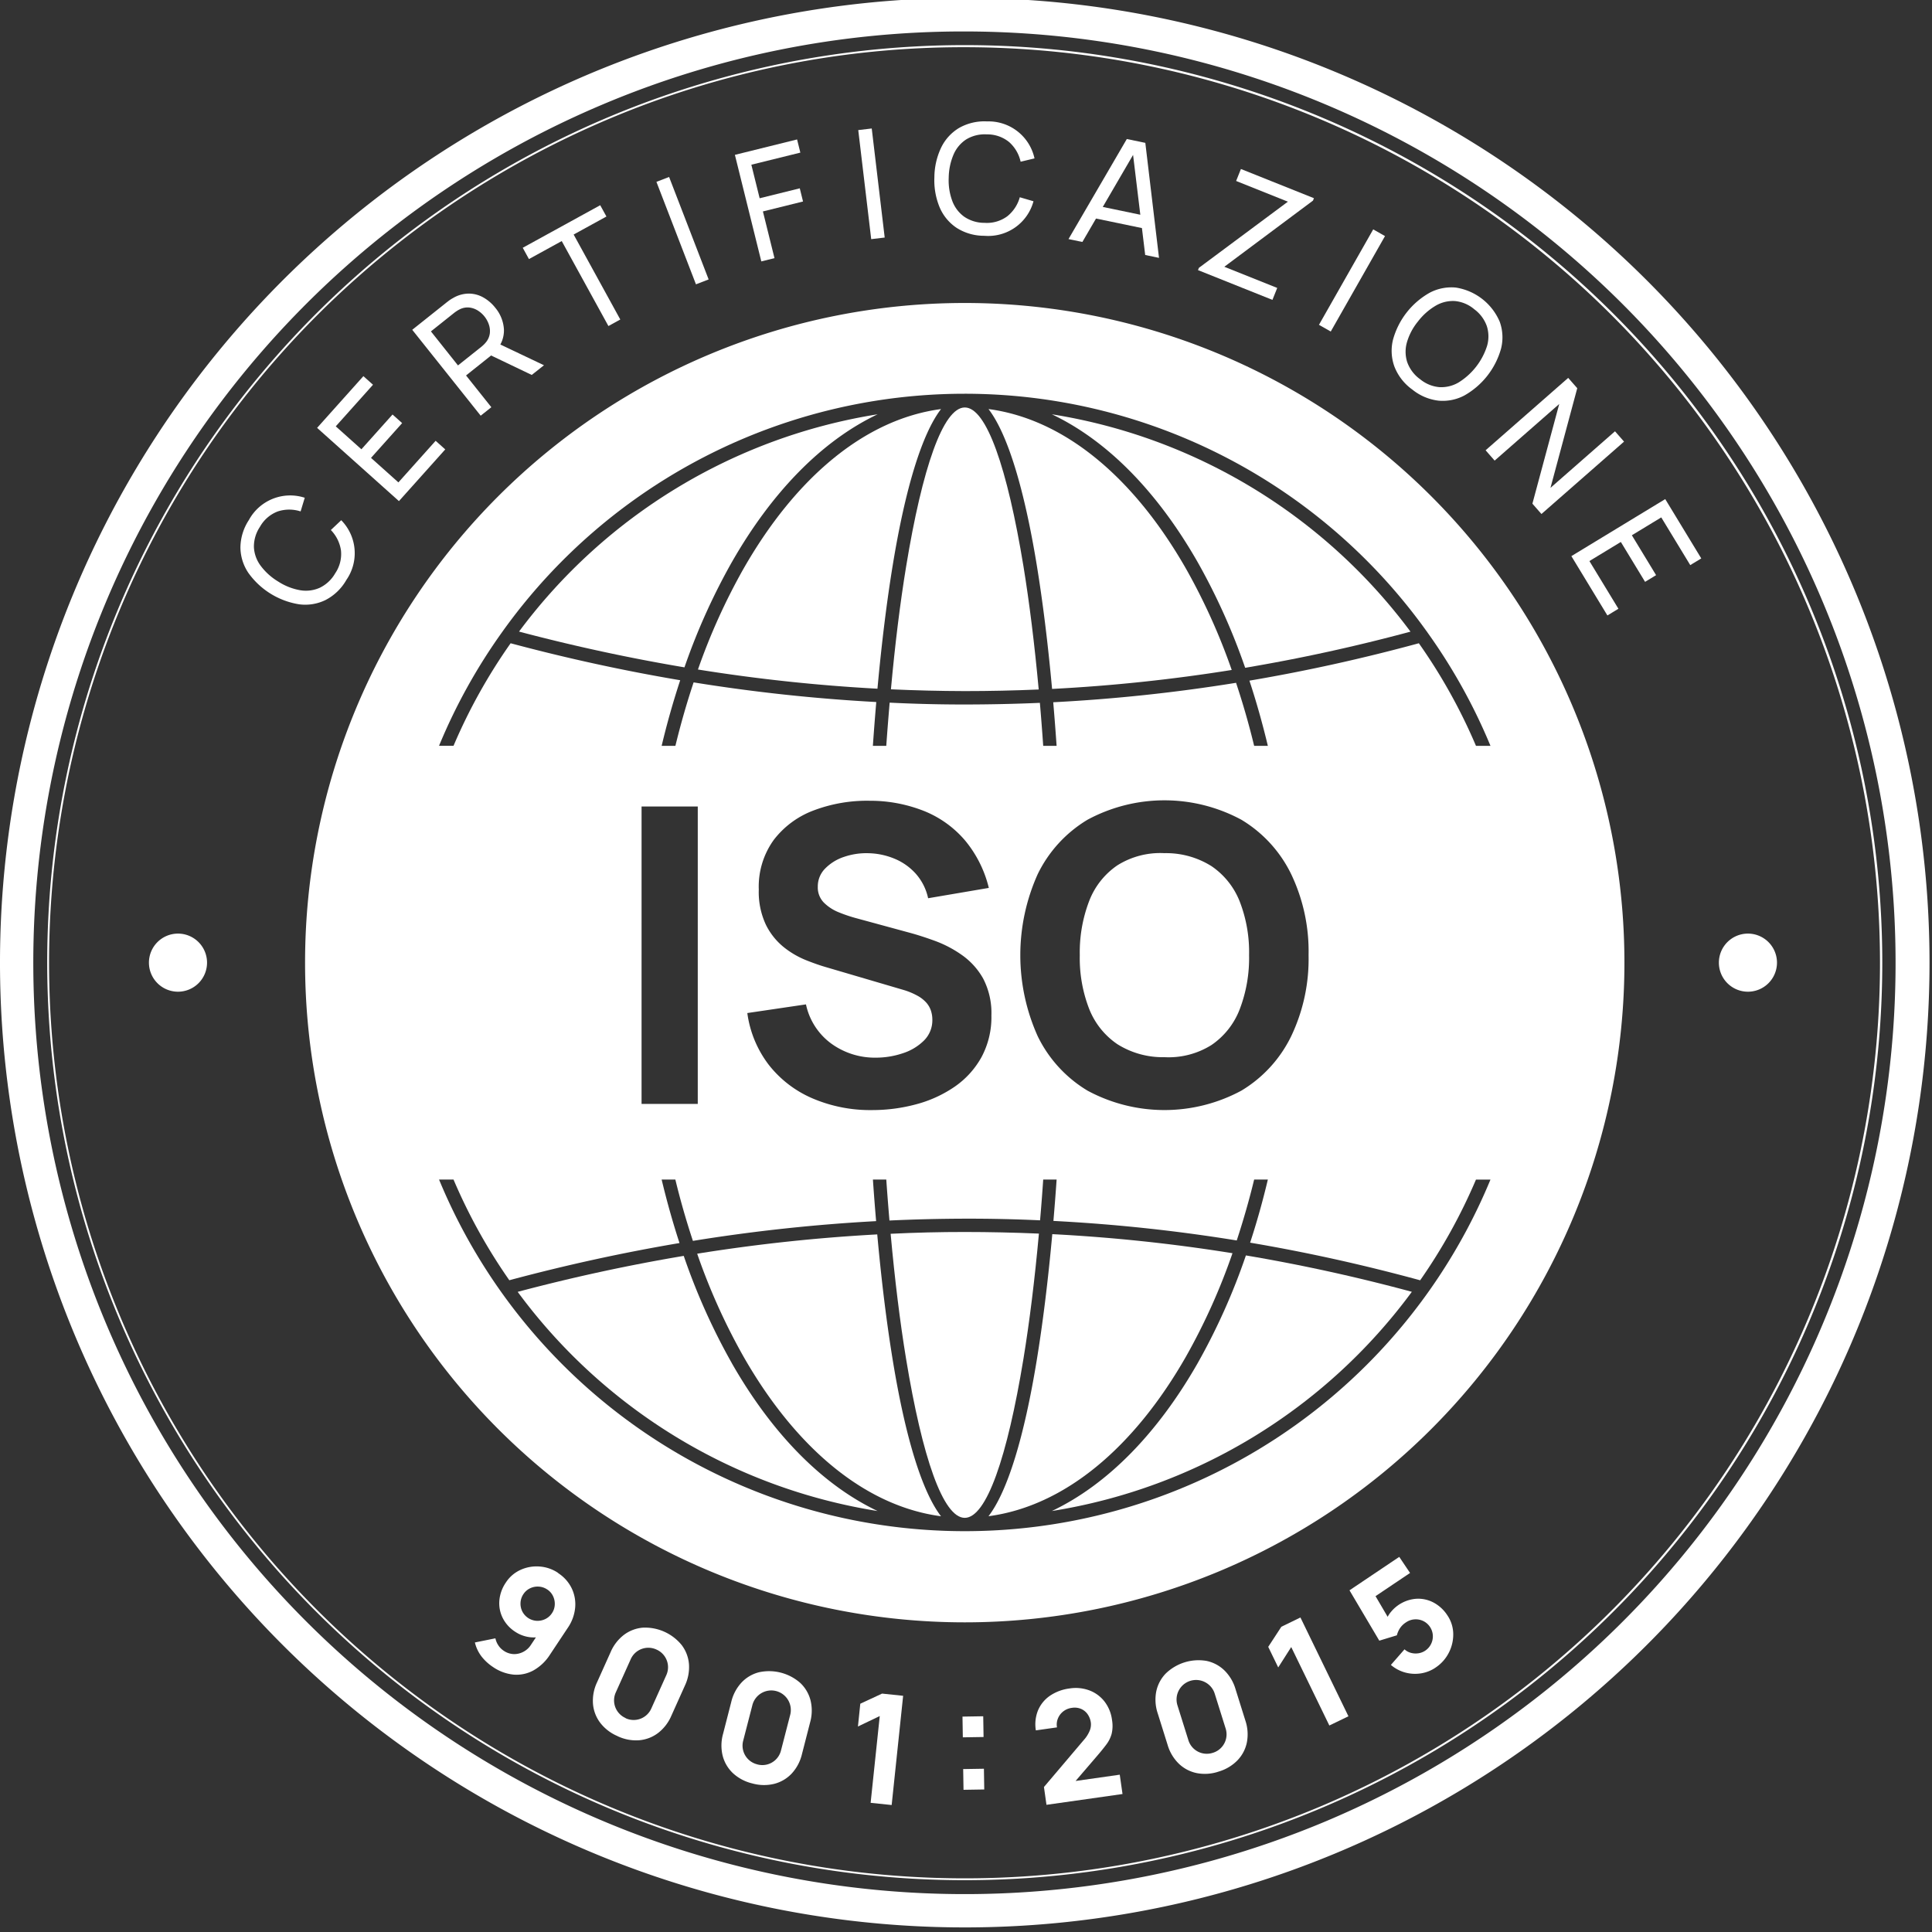 <?xml version="1.0" encoding="UTF-8"?> <svg xmlns="http://www.w3.org/2000/svg" xmlns:xlink="http://www.w3.org/1999/xlink" width="165" height="165" viewBox="0 0 165 165"><rect x="0" y="0" width="165" height="165" fill="#333333" stroke="none"/><defs><style> .cls-1 { fill: #fff; } .cls-2 { clip-path: url(#clip-path); } </style><clipPath id="clip-path"><rect id="Rettangolo_55" data-name="Rettangolo 55" class="cls-1" width="165" height="165" transform="translate(0 0.179)"></rect></clipPath></defs><g id="Raggruppa_94" data-name="Raggruppa 94" transform="translate(0 -0.179)"><g id="Raggruppa_93" data-name="Raggruppa 93" class="cls-2"><path id="Tracciato_187" data-name="Tracciato 187" class="cls-1" d="M82.394,2.866a79.55,79.55,0,0,1,30.955,152.807A79.549,79.549,0,0,1,51.438,9.114,79.033,79.033,0,0,1,82.394,2.866m0-2.866a82.394,82.394,0,1,0,82.394,82.394A82.394,82.394,0,0,0,82.394,0"></path><path id="Tracciato_188" data-name="Tracciato 188" class="cls-1" d="M83.255,5.073a78.2,78.2,0,0,1,30.432,150.221A78.2,78.2,0,0,1,52.823,11.217,77.691,77.691,0,0,1,83.255,5.073m0-.179a78.361,78.361,0,1,0,78.361,78.361A78.361,78.361,0,0,0,83.255,4.894" transform="translate(-0.862 -0.862)"></path><path id="Tracciato_189" data-name="Tracciato 189" class="cls-1" d="M33.958,58.809a4.352,4.352,0,0,1-1.777,1.7,3.953,3.953,0,0,1-2.245.361A6.6,6.6,0,0,1,25.6,58.187a3.954,3.954,0,0,1-.679-2.17,4.356,4.356,0,0,1,.724-2.347,4.013,4.013,0,0,1,4.77-1.9l-.354,1.167a3.137,3.137,0,0,0-1.946,0,2.935,2.935,0,0,0-1.528,1.318,3.03,3.03,0,0,0-.514,1.735,2.9,2.9,0,0,0,.578,1.59,5.215,5.215,0,0,0,1.491,1.343A5.036,5.036,0,0,0,30,59.663a2.906,2.906,0,0,0,1.685-.2,3.039,3.039,0,0,0,1.329-1.238,2.93,2.93,0,0,0,.494-1.958,3.156,3.156,0,0,0-.864-1.741l.886-.838a4.013,4.013,0,0,1,.426,5.119" transform="translate(-4.388 -9.081)"></path><path id="Tracciato_190" data-name="Tracciato 190" class="cls-1" d="M39.858,49.879l-6.989-6.255,3.953-4.417.821.734-3.18,3.553,2.189,1.959,2.659-2.97.82.734-2.658,2.97,2.339,2.094,3.18-3.553.821.735Z" transform="translate(-5.787 -6.903)"></path><path id="Tracciato_191" data-name="Tracciato 191" class="cls-1" d="M48.576,41.078,42.73,33.742l2.9-2.31c.071-.057.158-.122.26-.2a2.8,2.8,0,0,1,.311-.194,2.692,2.692,0,0,1,1.328-.388,2.541,2.541,0,0,1,1.246.315,3.456,3.456,0,0,1,1.051.9,3.176,3.176,0,0,1,.734,1.83,2.5,2.5,0,0,1-.678,1.815l-.3.332-2.257,1.8,2.16,2.711Zm-1.94-4.294L48.6,35.221c.065-.052.136-.114.214-.187a2.28,2.28,0,0,0,.208-.224,1.492,1.492,0,0,0,.333-.753,1.724,1.724,0,0,0-.082-.767,2.262,2.262,0,0,0-.954-1.2,1.725,1.725,0,0,0-.729-.251,1.488,1.488,0,0,0-.808.157,2.26,2.26,0,0,0-.265.153c-.089.059-.166.115-.23.166l-1.961,1.563Zm6.3.814-3.826-1.832.677-.99L53.98,36.77Z" transform="translate(-7.523 -5.397)"></path><path id="Tracciato_192" data-name="Tracciato 192" class="cls-1" d="M61.5,31.807,57.513,24.55l-2.8,1.538-.529-.965L60.8,21.488l.53.965-2.8,1.539,3.984,7.257Z" transform="translate(-9.539 -3.783)"></path><rect id="Rettangolo_52" data-name="Rettangolo 52" class="cls-1" width="1.16" height="9.38" transform="matrix(0.933, -0.36, 0.36, 0.933, 56.061, 15.71)"></rect><path id="Tracciato_193" data-name="Tracciato 193" class="cls-1" d="M78.431,25.086l-2.256-9.1,5.311-1.316.279,1.125L77.58,16.828l.709,2.865,3.427-.849.278,1.125-3.427.849.989,3.989Z" transform="translate(-13.412 -2.582)"></path><rect id="Rettangolo_53" data-name="Rettangolo 53" class="cls-1" width="1.16" height="9.38" transform="matrix(0.993, -0.118, 0.118, 0.993, 73.298, 11.289)"></rect><path id="Tracciato_194" data-name="Tracciato 194" class="cls-1" d="M101.111,22.57a4.356,4.356,0,0,1-2.362-.679A3.962,3.962,0,0,1,97.3,20.135a5.994,5.994,0,0,1-.447-2.559,5.993,5.993,0,0,1,.576-2.533,3.959,3.959,0,0,1,1.532-1.682,4.365,4.365,0,0,1,2.392-.559,4.014,4.014,0,0,1,4.051,3.159l-1.186.283a3.136,3.136,0,0,0-.984-1.68,2.94,2.94,0,0,0-1.909-.654,3.033,3.033,0,0,0-1.757.431,2.9,2.9,0,0,0-1.082,1.3,5.227,5.227,0,0,0-.409,1.964,5.034,5.034,0,0,0,.3,1.978A2.906,2.906,0,0,0,99.4,20.941a3.051,3.051,0,0,0,1.739.523,2.93,2.93,0,0,0,1.94-.56,3.16,3.16,0,0,0,1.068-1.625l1.17.342a4.008,4.008,0,0,1-4.2,2.95" transform="translate(-17.053 -2.254)"></path><path id="Tracciato_195" data-name="Tracciato 195" class="cls-1" d="M110.754,23.173l4.98-8.546,1.581.328,1.169,9.822-1.18-.246L116.2,15.415l.358.073-4.619,7.93Zm1.926-1.843.221-1.065,4.771.991-.221,1.065Z" transform="translate(-19.5 -2.575)"></path><path id="Tracciato_196" data-name="Tracciato 196" class="cls-1" d="M124.176,26.371l.077-.194,7.6-5.651-4.42-1.769.409-1.022,6.236,2.494-.082.206-7.571,5.649,4.518,1.808-.41,1.022Z" transform="translate(-21.863 -3.123)"></path><rect id="Rettangolo_54" data-name="Rettangolo 54" class="cls-1" width="9.38" height="1.159" transform="matrix(0.494, -0.869, 0.869, 0.494, 112.644, 27.92)"></rect><path id="Tracciato_197" data-name="Tracciato 197" class="cls-1" d="M145.971,38.7a4.353,4.353,0,0,1-1.493-1.95,3.958,3.958,0,0,1-.115-2.272A6.6,6.6,0,0,1,147.5,30.46a3.958,3.958,0,0,1,2.231-.439,4.885,4.885,0,0,1,3.753,2.93,3.936,3.936,0,0,1,.112,2.269,6.637,6.637,0,0,1-3.134,4.015,3.935,3.935,0,0,1-2.229.442,4.363,4.363,0,0,1-2.26-.98m.681-.873a2.984,2.984,0,0,0,1.667.7,2.916,2.916,0,0,0,1.646-.4,5.709,5.709,0,0,0,2.427-3.109,2.9,2.9,0,0,0-.012-1.69,3.059,3.059,0,0,0-1.079-1.454,2.973,2.973,0,0,0-1.662-.7,2.906,2.906,0,0,0-1.644.406,5.267,5.267,0,0,0-1.5,1.338,5.017,5.017,0,0,0-.938,1.763,2.919,2.919,0,0,0,.013,1.692,3.068,3.068,0,0,0,1.08,1.458" transform="translate(-25.397 -5.282)"></path><path id="Tracciato_198" data-name="Tracciato 198" class="cls-1" d="M153.988,45.568l7.054-6.182.773.882-2.286,8.509,5.51-4.83.773.882-7.054,6.182-.773-.882,2.291-8.513L154.76,46.45Z" transform="translate(-27.112 -6.934)"></path><path id="Tracciato_199" data-name="Tracciato 199" class="cls-1" d="M162.878,56.82l8.016-4.87,3.078,5.066-.941.571-2.476-4.074-2.511,1.525,2.07,3.407-.941.572-2.07-3.407-2.684,1.631,2.477,4.074-.941.572Z" transform="translate(-28.677 -9.146)"></path><path id="Tracciato_200" data-name="Tracciato 200" class="cls-1" d="M56.338,163.157a3.218,3.218,0,0,1,1.15,1.288,3.146,3.146,0,0,1,.3,1.659,3.655,3.655,0,0,1-.639,1.738l-1.506,2.267a3.994,3.994,0,0,1-1.416,1.355,3,3,0,0,1-1.694.361,3.742,3.742,0,0,1-1.77-.656,4.1,4.1,0,0,1-.969-.891,3.156,3.156,0,0,1-.569-1.2l1.752-.353a1.673,1.673,0,0,0,.251.6,1.587,1.587,0,0,0,.451.456,1.614,1.614,0,0,0,.867.291,1.655,1.655,0,0,0,.826-.2,1.678,1.678,0,0,0,.62-.561l.771-1.162.069.438a2.715,2.715,0,0,1-1.123.008,2.881,2.881,0,0,1-1.038-.428,3.013,3.013,0,0,1-1.079-1.195,2.826,2.826,0,0,1-.277-1.49,3.2,3.2,0,0,1,.555-1.523,2.933,2.933,0,0,1,1.259-1.083,3.3,3.3,0,0,1,1.62-.284,3.239,3.239,0,0,1,1.589.551m-.937,1.411a1.436,1.436,0,0,0-.723-.246,1.487,1.487,0,0,0-.737.143,1.408,1.408,0,0,0-.573.5,1.436,1.436,0,0,0-.246.724,1.485,1.485,0,0,0,.143.737,1.471,1.471,0,0,0,1.229.817,1.505,1.505,0,0,0,.741-.149,1.425,1.425,0,0,0,.574-.506,1.4,1.4,0,0,0,.237-.71,1.513,1.513,0,0,0-.144-.737,1.391,1.391,0,0,0-.5-.575" transform="translate(-8.667 -28.627)"></path><path id="Tracciato_201" data-name="Tracciato 201" class="cls-1" d="M63.558,178.188a3.672,3.672,0,0,1-1.485-1.145,3.1,3.1,0,0,1-.611-1.611,3.683,3.683,0,0,1,.349-1.842l1.154-2.567a3.679,3.679,0,0,1,1.146-1.485,3.1,3.1,0,0,1,1.61-.611,4.034,4.034,0,0,1,3.327,1.5,3.1,3.1,0,0,1,.611,1.611,3.683,3.683,0,0,1-.349,1.842l-1.154,2.567a3.679,3.679,0,0,1-1.146,1.485,3.1,3.1,0,0,1-1.61.611,3.675,3.675,0,0,1-1.842-.35m.689-1.533a1.647,1.647,0,0,0,2.2-.837L67.717,173a1.64,1.64,0,0,0,.146-.863,1.647,1.647,0,0,0-.983-1.341,1.645,1.645,0,0,0-2.2.837l-1.266,2.815a1.647,1.647,0,0,0,.837,2.2" transform="translate(-10.819 -29.74)"></path><path id="Tracciato_202" data-name="Tracciato 202" class="cls-1" d="M77.417,183.025a3.688,3.688,0,0,1-1.657-.878,3.1,3.1,0,0,1-.875-1.484,3.678,3.678,0,0,1,.034-1.875l.7-2.725a3.684,3.684,0,0,1,.878-1.657,3.1,3.1,0,0,1,1.484-.875,4.032,4.032,0,0,1,3.532.912,3.1,3.1,0,0,1,.875,1.484,3.683,3.683,0,0,1-.033,1.874l-.7,2.725a3.679,3.679,0,0,1-.878,1.657,3.1,3.1,0,0,1-1.484.875,3.677,3.677,0,0,1-1.875-.033m.42-1.627a1.642,1.642,0,0,0,.875,0,1.647,1.647,0,0,0,1.156-1.2l.772-2.989a1.668,1.668,0,1,0-3.229-.834l-.772,2.989a1.646,1.646,0,0,0,1.2,2.032" transform="translate(-13.166 -30.534)"></path><path id="Tracciato_203" data-name="Tracciato 203" class="cls-1" d="M90.012,185.093l.779-7.411-1.862.892.2-1.944,1.859-.866,1.8.189-.98,9.328Z" transform="translate(-15.657 -30.946)"></path><path id="Tracciato_204" data-name="Tracciato 204" class="cls-1" d="M99.794,179.913l-.029-1.771,1.771-.029.029,1.772Zm.059,4.481-.029-1.771,1.771-.029.029,1.771Z" transform="translate(-17.565 -31.359)"></path><path id="Tracciato_205" data-name="Tracciato 205" class="cls-1" d="M108.269,185.16l-.216-1.521,3.4-4.01a2.76,2.76,0,0,0,.516-.817,1.388,1.388,0,0,0,.09-.664,1.625,1.625,0,0,0-.282-.732,1.315,1.315,0,0,0-.564-.452,1.419,1.419,0,0,0-.769-.085,1.5,1.5,0,0,0-.755.314,1.453,1.453,0,0,0-.449.61,1.354,1.354,0,0,0-.073.744l-1.805.256a3.167,3.167,0,0,1,.185-1.71,2.865,2.865,0,0,1,1.014-1.244,3.837,3.837,0,0,1,1.687-.627,3.343,3.343,0,0,1,1.684.166,2.953,2.953,0,0,1,1.289.945,3.247,3.247,0,0,1,.646,1.585,2.96,2.96,0,0,1-.031,1.172,2.7,2.7,0,0,1-.455.921q-.326.437-.812,1l-2.2,2.563-.2-.367,4.359-.62.235,1.651Z" transform="translate(-18.896 -30.843)"></path><path id="Tracciato_206" data-name="Tracciato 206" class="cls-1" d="M125.163,181.814a3.669,3.669,0,0,1-1.87.129,3.094,3.094,0,0,1-1.527-.8,3.679,3.679,0,0,1-.962-1.61l-.842-2.685a3.678,3.678,0,0,1-.129-1.87,3.107,3.107,0,0,1,.8-1.527,4.03,4.03,0,0,1,3.481-1.092,3.1,3.1,0,0,1,1.527.8,3.684,3.684,0,0,1,.962,1.609l.841,2.685a3.673,3.673,0,0,1,.129,1.871,3.091,3.091,0,0,1-.8,1.526,3.672,3.672,0,0,1-1.61.962m-.5-1.6a1.635,1.635,0,0,0,.742-.465,1.644,1.644,0,0,0,.351-1.626l-.924-2.946a1.635,1.635,0,0,0-.465-.742,1.667,1.667,0,0,0-2.717,1.739l.924,2.946a1.646,1.646,0,0,0,2.09,1.093" transform="translate(-21.086 -30.335)"></path><path id="Tracciato_207" data-name="Tracciato 207" class="cls-1" d="M136.675,177.1l-3.256-6.7-1.11,1.741-.854-1.757,1.121-1.717,1.629-.792,4.1,8.437Z" transform="translate(-23.144 -29.557)"></path><path id="Tracciato_208" data-name="Tracciato 208" class="cls-1" d="M147.24,171.043a3.081,3.081,0,0,1-1.269.5,3.218,3.218,0,0,1-1.344-.078,3.144,3.144,0,0,1-1.211-.646l1.163-1.331a1.32,1.32,0,0,0,.571.307,1.551,1.551,0,0,0,.63.028,1.413,1.413,0,0,0,.569-.222,1.443,1.443,0,0,0,.5-.574,1.47,1.47,0,0,0,.149-.736,1.463,1.463,0,0,0-.821-1.222,1.479,1.479,0,0,0-.737-.14,1.44,1.44,0,0,0-.723.25,1.718,1.718,0,0,0-.578.589,2.117,2.117,0,0,0-.213.523l-1.5.457-2.545-4.3,4.249-2.856.923,1.374-3.438,2.31.192-.835,1.633,2.78-.452-.136a2.242,2.242,0,0,1,.433-.793,3.09,3.09,0,0,1,2.139-1.12,2.8,2.8,0,0,1,1.479.309,3.192,3.192,0,0,1,1.194,1.093,2.881,2.881,0,0,1,.508,1.585,3.4,3.4,0,0,1-.379,1.621,3.324,3.324,0,0,1-1.128,1.264" transform="translate(-24.629 -28.45)"></path><path id="Tracciato_209" data-name="Tracciato 209" class="cls-1" d="M76.238,56.249a53.082,53.082,0,0,0-3.893,8.612A147.124,147.124,0,0,0,87.675,66.5c.358-3.906.8-7.485,1.318-10.627,1.059-6.446,2.473-11.127,4.111-13.255-6.548.869-12.456,5.915-16.866,13.632" transform="translate(-12.737 -7.503)"></path><path id="Tracciato_210" data-name="Tracciato 210" class="cls-1" d="M71.981,55.777c3.389-5.931,7.658-10.344,12.446-12.617A47.463,47.463,0,0,0,53.8,61.718q7.064,1.867,14.129,3.054a54.375,54.375,0,0,1,4.05-8.994" transform="translate(-9.473 -7.599)"></path><path id="Tracciato_211" data-name="Tracciato 211" class="cls-1" d="M71.956,139.567a54.466,54.466,0,0,1-4.114-9.174q-7.09,1.19-14.182,3.072A47.437,47.437,0,0,0,84.4,152.184c-4.789-2.273-9.058-6.686-12.447-12.617" transform="translate(-9.448 -22.957)"></path><path id="Tracciato_212" data-name="Tracciato 212" class="cls-1" d="M123.173,89.761a7.272,7.272,0,0,0-4.021-1.111,6.879,6.879,0,0,0-4.021,1.041,6.5,6.5,0,0,0-2.408,3.051,12.225,12.225,0,0,0-.8,4.62,11.952,11.952,0,0,0,.8,4.585,6.526,6.526,0,0,0,2.408,3.016,7.27,7.27,0,0,0,4.021,1.111,6.881,6.881,0,0,0,4.021-1.041,6.512,6.512,0,0,0,2.408-3.051,12.226,12.226,0,0,0,.8-4.621,11.95,11.95,0,0,0-.8-4.584,6.536,6.536,0,0,0-2.408-3.016" transform="translate(-19.705 -15.608)"></path><path id="Tracciato_213" data-name="Tracciato 213" class="cls-1" d="M121.475,55.777a54.4,54.4,0,0,1,4.063,9.032q7.059-1.186,14.119-3.086A47.457,47.457,0,0,0,109.028,43.16c4.789,2.273,9.058,6.686,12.447,12.617" transform="translate(-19.196 -7.599)"></path><path id="Tracciato_214" data-name="Tracciato 214" class="cls-1" d="M107.891,66.519A143.76,143.76,0,0,0,123.233,64.9a53.15,53.15,0,0,0-3.907-8.651c-4.41-7.717-10.318-12.762-16.866-13.632,1.638,2.129,3.051,6.81,4.111,13.256.517,3.147.962,6.732,1.32,10.645" transform="translate(-18.039 -7.503)"></path><path id="Tracciato_215" data-name="Tracciato 215" class="cls-1" d="M92.338,66.523q3.156.143,6.313.152c2.105,0,4.21-.046,6.315-.137-.355-3.866-.794-7.406-1.3-10.512-1.378-8.386-3.157-13.574-5.011-13.574s-3.633,5.188-5.01,13.574c-.51,3.1-.948,6.636-1.3,10.5" transform="translate(-16.257 -7.474)"></path><path id="Tracciato_216" data-name="Tracciato 216" class="cls-1" d="M104.98,128.054q-3.166-.136-6.333-.138t-6.331.154c.358,3.934.8,7.532,1.32,10.686,1.378,8.386,3.158,13.574,5.011,13.574s3.633-5.188,5.011-13.574c.518-3.158.964-6.761,1.322-10.7" transform="translate(-16.253 -22.521)"></path><path id="Tracciato_217" data-name="Tracciato 217" class="cls-1" d="M87.643,128.168a146.947,146.947,0,0,0-15.378,1.648,53.176,53.176,0,0,0,3.959,8.791c4.409,7.718,10.317,12.763,16.865,13.632-1.638-2.128-3.051-6.809-4.11-13.256-.525-3.193-.976-6.834-1.336-10.815" transform="translate(-12.723 -22.566)"></path><path id="Tracciato_218" data-name="Tracciato 218" class="cls-1" d="M87.961,31.622A56.339,56.339,0,1,0,144.3,87.961,56.339,56.339,0,0,0,87.961,31.622M48.483,59.684l.008-.011a48.508,48.508,0,0,1,78.905-.029.544.544,0,0,1,.071.1,48.507,48.507,0,0,1,5.393,9.7h-1.238a47.351,47.351,0,0,0-4.879-8.762q-7.235,1.969-14.47,3.194.884,2.683,1.574,5.568h-1.17c-.449-1.86-.97-3.653-1.545-5.384a144.845,144.845,0,0,1-15.614,1.661q.156,1.818.288,3.723H94.662q-.13-1.881-.285-3.672-3.208.138-6.416.14t-6.414-.157c-.1,1.2-.2,2.429-.288,3.689H80.115c.088-1.278.185-2.523.29-3.742a148.311,148.311,0,0,1-15.6-1.678c-.58,1.742-1.1,3.547-1.556,5.421H62.075c.459-1.936.992-3.8,1.585-5.605q-7.241-1.221-14.482-3.157A47.324,47.324,0,0,0,44.3,69.442H43.063a48.475,48.475,0,0,1,5.421-9.758m68.841,27.638a15.3,15.3,0,0,1-1.49,6.931,11.039,11.039,0,0,1-4.25,4.638,13.845,13.845,0,0,1-13.138,0,11.039,11.039,0,0,1-4.25-4.638,16.858,16.858,0,0,1,0-13.861,11.044,11.044,0,0,1,4.25-4.638,13.845,13.845,0,0,1,13.138,0,11.044,11.044,0,0,1,4.25,4.638,15.3,15.3,0,0,1,1.49,6.93M85.078,92.075A2,2,0,0,0,84.7,91.4a2.82,2.82,0,0,0-.75-.6,6,6,0,0,0-1.226-.512l-6.6-1.94q-.74-.211-1.719-.6a7.559,7.559,0,0,1-1.9-1.111,5.687,5.687,0,0,1-1.526-1.913,6.587,6.587,0,0,1-.608-3.007,6.817,6.817,0,0,1,1.287-4.25,7.679,7.679,0,0,1,3.439-2.522,12.881,12.881,0,0,1,4.762-.811,12.481,12.481,0,0,1,4.691.9,9.016,9.016,0,0,1,3.457,2.513,10.046,10.046,0,0,1,2.01,4.03l-5.184.882a4.6,4.6,0,0,0-1.041-2.08,4.992,4.992,0,0,0-1.808-1.288,6.125,6.125,0,0,0-2.2-.476,5.891,5.891,0,0,0-2.125.309,4.013,4.013,0,0,0-1.622,1,2.163,2.163,0,0,0-.626,1.551,1.843,1.843,0,0,0,.512,1.35,3.788,3.788,0,0,0,1.287.838,12.766,12.766,0,0,0,1.588.529l4.409,1.2q.987.264,2.187.7a9.866,9.866,0,0,1,2.3,1.2A6.107,6.107,0,0,1,89.523,89.3a6.349,6.349,0,0,1,.714,3.174,7.183,7.183,0,0,1-.855,3.572,7.447,7.447,0,0,1-2.3,2.521,10.6,10.6,0,0,1-3.271,1.49,14.373,14.373,0,0,1-3.765.494,12.514,12.514,0,0,1-5.088-1A9.472,9.472,0,0,1,71.235,96.7a9.315,9.315,0,0,1-1.843-4.436l5.009-.74a5.581,5.581,0,0,0,2.187,3.368,6.34,6.34,0,0,0,3.774,1.182,7.2,7.2,0,0,0,2.293-.371,4.52,4.52,0,0,0,1.825-1.093,2.436,2.436,0,0,0,.714-1.781,2.462,2.462,0,0,0-.115-.75m-19.919,7.944h-4.8V74.625h4.8ZM122.3,122.3a48.58,48.58,0,0,1-79.236-15.817H44.3a47.382,47.382,0,0,0,4.766,8.6q7.266-1.947,14.534-3.177-.854-2.616-1.526-5.424h1.171c.437,1.809.942,3.554,1.5,5.24a148.255,148.255,0,0,1,15.647-1.687c-.1-1.159-.191-2.341-.274-3.553H81.26c.082,1.194.174,2.357.271,3.5q3.215-.148,6.43-.157t6.432.141c.1-1.137.188-2.295.269-3.483h1.145c-.082,1.205-.175,2.38-.273,3.534a144.4,144.4,0,0,1,15.657,1.669c.55-1.675,1.051-3.407,1.486-5.2h1.17q-.661,2.788-1.514,5.388,7.262,1.231,14.522,3.213a47.337,47.337,0,0,0,4.767-8.6h1.238A48.611,48.611,0,0,1,122.3,122.3" transform="translate(-5.568 -5.567)"></path><path id="Tracciato_219" data-name="Tracciato 219" class="cls-1" d="M121.475,139.558c-3.39,5.931-7.658,10.344-12.447,12.617a47.43,47.43,0,0,0,30.745-18.722q-7.085-1.913-14.172-3.107a54.542,54.542,0,0,1-4.126,9.212" transform="translate(-19.196 -22.949)"></path><path id="Tracciato_220" data-name="Tracciato 220" class="cls-1" d="M119.326,138.6a53.25,53.25,0,0,0,3.973-8.83,143.625,143.625,0,0,0-15.39-1.628c-.362,3.988-.813,7.636-1.338,10.834-1.059,6.447-2.472,11.128-4.11,13.256,6.547-.869,12.456-5.914,16.865-13.632" transform="translate(-18.04 -22.562)"></path><path id="Tracciato_221" data-name="Tracciato 221" class="cls-1" d="M20.4,99.47a2.481,2.481,0,1,1-2.482-2.482A2.482,2.482,0,0,1,20.4,99.47" transform="translate(-2.718 -17.076)"></path><path id="Tracciato_222" data-name="Tracciato 222" class="cls-1" d="M183.129,99.47a2.481,2.481,0,1,1-2.482-2.482,2.482,2.482,0,0,1,2.482,2.482" transform="translate(-31.368 -17.076)"></path></g></g></svg> 